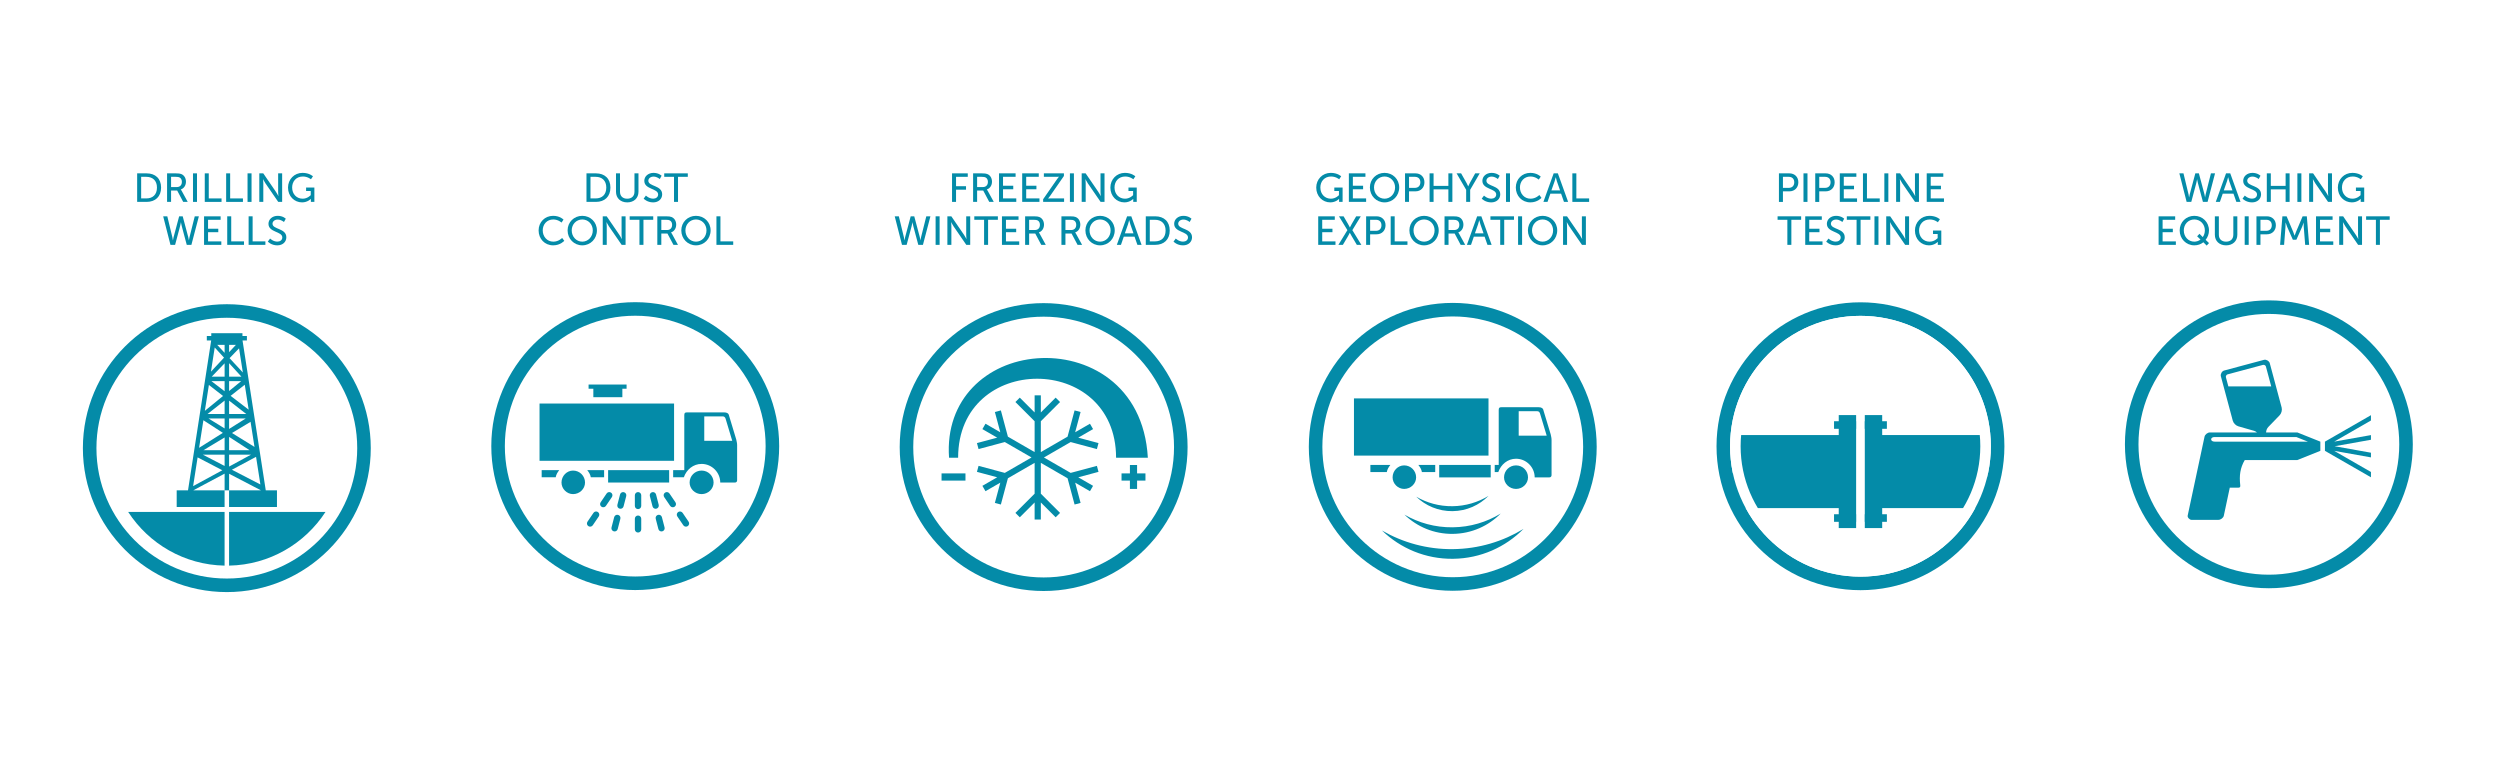 <?xml version="1.0" encoding="UTF-8"?>
<svg xmlns="http://www.w3.org/2000/svg" xmlns:xlink="http://www.w3.org/1999/xlink" id="a" viewBox="0 0 1185 360">
  <defs>
    <style>.n,.o,.p,.q,.r,.s,.t{fill:#fff;}.u{fill:#048ba8;}.o{filter:url(#f);}.p{filter:url(#b);}.q{filter:url(#h);}.r{filter:url(#j);}.s{filter:url(#d);}.t{filter:url(#l);}</style>
    <filter id="b" filterUnits="userSpaceOnUse">
      <feOffset dx="0" dy="0"></feOffset>
      <feGaussianBlur result="c" stdDeviation="7"></feGaussianBlur>
      <feFlood flood-color="#048ba8" flood-opacity=".9"></feFlood>
      <feComposite in2="c" operator="in"></feComposite>
      <feComposite in="SourceGraphic"></feComposite>
    </filter>
    <filter id="d" filterUnits="userSpaceOnUse">
      <feOffset dx="0" dy="0"></feOffset>
      <feGaussianBlur result="e" stdDeviation="7"></feGaussianBlur>
      <feFlood flood-color="#048ba8" flood-opacity=".9"></feFlood>
      <feComposite in2="e" operator="in"></feComposite>
      <feComposite in="SourceGraphic"></feComposite>
    </filter>
    <filter id="f" filterUnits="userSpaceOnUse">
      <feOffset dx="0" dy="0"></feOffset>
      <feGaussianBlur result="g" stdDeviation="7"></feGaussianBlur>
      <feFlood flood-color="#048ba8" flood-opacity=".9"></feFlood>
      <feComposite in2="g" operator="in"></feComposite>
      <feComposite in="SourceGraphic"></feComposite>
    </filter>
    <filter id="h" filterUnits="userSpaceOnUse">
      <feOffset dx="0" dy="0"></feOffset>
      <feGaussianBlur result="i" stdDeviation="7"></feGaussianBlur>
      <feFlood flood-color="#048ba8" flood-opacity=".9"></feFlood>
      <feComposite in2="i" operator="in"></feComposite>
      <feComposite in="SourceGraphic"></feComposite>
    </filter>
    <filter id="j" filterUnits="userSpaceOnUse">
      <feOffset dx="0" dy="0"></feOffset>
      <feGaussianBlur result="k" stdDeviation="7"></feGaussianBlur>
      <feFlood flood-color="#048ba8" flood-opacity=".9"></feFlood>
      <feComposite in2="k" operator="in"></feComposite>
      <feComposite in="SourceGraphic"></feComposite>
    </filter>
    <filter id="l" filterUnits="userSpaceOnUse">
      <feOffset dx="0" dy="0"></feOffset>
      <feGaussianBlur result="m" stdDeviation="7"></feGaussianBlur>
      <feFlood flood-color="#048ba8" flood-opacity=".9"></feFlood>
      <feComposite in2="m" operator="in"></feComposite>
      <feComposite in="SourceGraphic"></feComposite>
    </filter>
  </defs>
  <g>
    <path class="p" d="M561.747,212.003c0,37.076-30.056,67.133-67.133,67.133s-67.132-30.057-67.132-67.133,30.056-67.132,67.132-67.132,67.133,30.057,67.133,67.132Z"></path>
    <path class="u" d="M494.686,280.136c-37.622,0-68.228-30.607-68.228-68.229s30.606-68.227,68.228-68.227,68.23,30.607,68.23,68.227-30.607,68.229-68.23,68.229Zm0-130.034c-34.079,0-61.807,27.726-61.807,61.805s27.728,61.806,61.807,61.806,61.806-27.727,61.806-61.806-27.726-61.805-61.806-61.805Z"></path>
    <path class="u" d="M511.096,226.232l7.018,4.051-1.472,2.548-7.014-4.052,2.569,9.6-2.844,.762-3.333-12.442-12.662-7.311v14.622l9.107,9.107-2.081,2.082-7.027-7.026v8.102h-2.946v-8.102l-7.028,7.026-2.08-2.082,9.108-9.107v-14.622l-12.662,7.311-3.337,12.442-2.843-.762,2.574-9.6-7.021,4.052-1.471-2.548,7.018-4.05-9.601-2.574,.764-2.843,12.441,3.335,12.665-7.311-12.663-7.312-12.442,3.335-.761-2.843,9.597-2.572-7.015-4.051,1.471-2.551,7.019,4.052-2.572-9.602,2.842-.761,3.334,12.445,12.662,7.309v-14.619l-9.108-9.111,2.08-2.082,7.028,7.029v-8.102h2.946v8.102l7.027-7.029,2.081,2.082-9.107,9.111v14.619l12.662-7.309,3.333-12.445,2.844,.761-2.573,9.602,7.018-4.052,1.472,2.551-7.018,4.051,9.599,2.571-.763,2.845-12.44-3.335-12.667,7.312,12.667,7.31,12.442-3.333,.76,2.843-9.599,2.573Zm32.983-9.275c-1.997-34.998-29.141-48.907-52.474-47.119-23.783,1.795-43.756,19.292-41.759,47.119h4.301c0-49.913,74.871-49.913,74.871,0h15.061Zm-1.133,7.432h-3.97v-3.967h-3.4v3.967h-3.969v3.402h3.969v3.967h3.4v-3.967h3.97v-3.402Zm-85.315,0h-11.338v3.402h11.338v-3.402Z"></path>
    <g>
      <path class="u" d="M451.268,82.169h7.455v1.648h-5.558v4.446h4.733v1.648h-4.733v5.788h-1.897v-13.53Z"></path>
      <path class="u" d="M461.253,82.169h4.14c1.418,0,2.013,.115,2.529,.307,1.381,.517,2.281,1.878,2.281,3.66,0,1.725-.958,3.182-2.434,3.661v.039s.152,.172,.402,.613l2.874,5.251h-2.146l-2.855-5.385h-2.894v5.385h-1.897v-13.53Zm4.619,6.497c1.476,0,2.396-.939,2.396-2.453,0-.997-.384-1.706-1.073-2.089-.364-.192-.806-.307-1.859-.307h-2.185v4.849h2.722Z"></path>
      <path class="u" d="M473.538,82.169h7.857v1.648h-5.96v4.235h4.849v1.648h-4.849v4.35h6.286v1.648h-8.184v-13.53Z"></path>
      <path class="u" d="M484.521,82.169h7.857v1.648h-5.96v4.235h4.849v1.648h-4.849v4.35h6.286v1.648h-8.184v-13.53Z"></path>
      <path class="u" d="M494.449,94.435l6.516-9.391c.518-.767,.978-1.246,.978-1.246v-.039s-.364,.058-1.016,.058h-6.133v-1.648h9.506v1.246l-6.517,9.41c-.518,.748-.977,1.227-.977,1.227v.039s.363-.039,1.016-.039h6.554v1.648h-9.927v-1.265Z"></path>
      <path class="u" d="M507.137,82.169h1.897v13.53h-1.897v-13.53Z"></path>
      <path class="u" d="M512.714,82.169h1.878l6.018,8.796c.499,.729,1.131,1.955,1.131,1.955h.039s-.135-1.208-.135-1.955v-8.796h1.897v13.53h-1.858l-6.037-8.777c-.499-.748-1.131-1.974-1.131-1.974h-.039s.135,1.208,.135,1.974v8.777h-1.897v-13.53Z"></path>
      <path class="u" d="M533.222,81.938c3.238,0,4.925,1.629,4.925,1.629l-.958,1.418s-1.514-1.322-3.813-1.322c-3.182,0-5.099,2.319-5.099,5.213,0,3.143,2.146,5.309,4.983,5.309,2.338,0,3.833-1.687,3.833-1.687v-1.955h-2.204v-1.648h3.929v6.804h-1.667v-.843c0-.288,.019-.575,.019-.575h-.038s-1.476,1.648-4.158,1.648c-3.642,0-6.65-2.875-6.65-7.014,0-3.91,2.951-6.977,6.899-6.977Z"></path>
      <path class="u" d="M433.355,102.533l2.646,9.927c.191,.748,.287,1.438,.287,1.438h.038s.058-.709,.25-1.438l2.491-9.927h1.954l-3.545,13.53h-2.204l-2.338-8.777c-.23-.863-.402-1.917-.402-1.917h-.039s-.172,1.054-.402,1.917l-2.338,8.777h-2.204l-3.449-13.53h1.954l2.396,9.927c.173,.728,.25,1.438,.25,1.438h.038s.096-.69,.287-1.438l2.646-9.927h1.686Z"></path>
      <path class="u" d="M443.477,102.533h1.897v13.53h-1.897v-13.53Z"></path>
      <path class="u" d="M449.054,102.533h1.878l6.018,8.796c.499,.729,1.131,1.955,1.131,1.955h.039s-.135-1.208-.135-1.955v-8.796h1.897v13.53h-1.858l-6.037-8.777c-.499-.748-1.131-1.974-1.131-1.974h-.039s.135,1.208,.135,1.974v8.777h-1.897v-13.53Z"></path>
      <path class="u" d="M466.456,104.181h-4.638v-1.648h11.174v1.648h-4.639v11.882h-1.897v-11.882Z"></path>
      <path class="u" d="M474.928,102.533h7.857v1.648h-5.96v4.235h4.849v1.648h-4.849v4.35h6.286v1.648h-8.184v-13.53Z"></path>
      <path class="u" d="M485.91,102.533h4.14c1.418,0,2.013,.115,2.53,.307,1.379,.517,2.28,1.878,2.28,3.66,0,1.725-.958,3.182-2.435,3.661v.039s.154,.172,.403,.613l2.874,5.251h-2.146l-2.855-5.385h-2.894v5.385h-1.897v-13.53Zm4.619,6.497c1.476,0,2.396-.939,2.396-2.453,0-.997-.384-1.706-1.073-2.089-.364-.192-.805-.307-1.859-.307h-2.185v4.849h2.722Z"></path>
      <path class="u" d="M503.121,102.533h4.14c1.418,0,2.013,.115,2.53,.307,1.379,.517,2.28,1.878,2.28,3.66,0,1.725-.958,3.182-2.435,3.661v.039s.154,.172,.403,.613l2.874,5.251h-2.146l-2.855-5.385h-2.894v5.385h-1.897v-13.53Zm4.619,6.497c1.476,0,2.396-.939,2.396-2.453,0-.997-.384-1.706-1.073-2.089-.364-.192-.805-.307-1.859-.307h-2.185v4.849h2.722Z"></path>
      <path class="u" d="M521.443,102.303c3.909,0,6.938,3.009,6.938,6.899,0,3.986-3.028,7.091-6.938,7.091s-6.957-3.105-6.957-7.091c0-3.89,3.047-6.899,6.957-6.899Zm0,12.247c2.76,0,4.982-2.3,4.982-5.347,0-2.951-2.223-5.174-4.982-5.174s-5.002,2.223-5.002,5.174c0,3.047,2.242,5.347,5.002,5.347Z"></path>
      <path class="u" d="M537.773,112.173h-5.098l-1.342,3.891h-1.955l4.868-13.53h1.993l4.867,13.53h-1.974l-1.36-3.891Zm-2.549-7.781s-.307,1.227-.537,1.917l-1.514,4.293h4.102l-1.495-4.293c-.23-.69-.518-1.917-.518-1.917h-.038Z"></path>
      <path class="u" d="M543.102,102.533h4.484c4.14,0,6.861,2.472,6.861,6.746s-2.722,6.784-6.861,6.784h-4.484v-13.53Zm4.351,11.882c3.047,0,5.04-1.801,5.04-5.136,0-3.316-2.012-5.098-5.04-5.098h-2.453v10.234h2.453Z"></path>
      <path class="u" d="M557.322,113.074s1.438,1.457,3.45,1.457c1.265,0,2.338-.709,2.338-1.993,0-2.932-6.555-2.3-6.555-6.458,0-2.108,1.821-3.776,4.37-3.776,2.511,0,3.833,1.361,3.833,1.361l-.862,1.572s-1.246-1.169-2.971-1.169c-1.438,0-2.453,.9-2.453,1.974,0,2.798,6.555,2.051,6.555,6.439,0,2.089-1.61,3.814-4.293,3.814-2.875,0-4.485-1.782-4.485-1.782l1.073-1.438Z"></path>
    </g>
  </g>
  <g>
    <circle class="s" cx="301.124" cy="211.513" r="67.132"></circle>
    <path class="u" d="M301.101,279.687c-37.62,0-68.227-30.607-68.227-68.227s30.606-68.23,68.227-68.23,68.228,30.609,68.228,68.23-30.607,68.227-68.228,68.227Zm0-130.032c-34.078,0-61.804,27.727-61.804,61.806s27.726,61.805,61.804,61.805,61.806-27.726,61.806-61.805-27.726-61.806-61.806-61.806Z"></path>
    <g>
      <path class="u" d="M277.992,82.169h4.484c4.14,0,6.861,2.472,6.861,6.746s-2.722,6.784-6.861,6.784h-4.484v-13.53Zm4.351,11.882c3.047,0,5.04-1.801,5.04-5.136,0-3.316-2.012-5.098-5.04-5.098h-2.453v10.234h2.453Z"></path>
      <path class="u" d="M291.983,82.169h1.897v8.739c0,2.069,1.341,3.277,3.411,3.277,2.089,0,3.449-1.208,3.449-3.315v-8.701h1.897v8.739c0,3.009-2.165,5.021-5.328,5.021s-5.327-2.012-5.327-5.021v-8.739Z"></path>
      <path class="u" d="M306.166,92.709s1.438,1.457,3.45,1.457c1.265,0,2.338-.709,2.338-1.993,0-2.932-6.555-2.3-6.555-6.458,0-2.108,1.821-3.776,4.37-3.776,2.511,0,3.833,1.361,3.833,1.361l-.862,1.572s-1.246-1.169-2.971-1.169c-1.438,0-2.453,.9-2.453,1.974,0,2.798,6.555,2.051,6.555,6.439,0,2.089-1.61,3.814-4.293,3.814-2.875,0-4.485-1.782-4.485-1.782l1.073-1.438Z"></path>
      <path class="u" d="M319.486,83.817h-4.638v-1.648h11.173v1.648h-4.638v11.882h-1.897v-11.882Z"></path>
      <path class="u" d="M262.179,102.303c3.259,0,4.926,1.783,4.926,1.783l-.939,1.418s-1.571-1.476-3.909-1.476c-3.028,0-5.002,2.3-5.002,5.174,0,2.894,2.012,5.347,5.021,5.347,2.549,0,4.178-1.763,4.178-1.763l1.016,1.361s-1.859,2.146-5.251,2.146c-4.063,0-6.919-3.105-6.919-7.072,0-3.929,2.951-6.919,6.88-6.919Z"></path>
      <path class="u" d="M275.998,102.303c3.909,0,6.938,3.009,6.938,6.899,0,3.986-3.028,7.091-6.938,7.091s-6.957-3.105-6.957-7.091c0-3.89,3.047-6.899,6.957-6.899Zm0,12.247c2.76,0,4.982-2.3,4.982-5.347,0-2.951-2.223-5.174-4.982-5.174s-5.002,2.223-5.002,5.174c0,3.047,2.242,5.347,5.002,5.347Z"></path>
      <path class="u" d="M285.696,102.533h1.878l6.018,8.796c.499,.729,1.131,1.955,1.131,1.955h.039s-.135-1.208-.135-1.955v-8.796h1.897v13.53h-1.858l-6.037-8.777c-.499-.748-1.131-1.974-1.131-1.974h-.039s.135,1.208,.135,1.974v8.777h-1.897v-13.53Z"></path>
      <path class="u" d="M303.099,104.181h-4.638v-1.648h11.174v1.648h-4.639v11.882h-1.897v-11.882Z"></path>
      <path class="u" d="M311.57,102.533h4.14c1.418,0,2.013,.115,2.53,.307,1.379,.517,2.28,1.878,2.28,3.66,0,1.725-.958,3.182-2.435,3.661v.039s.154,.172,.403,.613l2.874,5.251h-2.146l-2.855-5.385h-2.894v5.385h-1.897v-13.53Zm4.619,6.497c1.476,0,2.396-.939,2.396-2.453,0-.997-.384-1.706-1.073-2.089-.364-.192-.805-.307-1.859-.307h-2.185v4.849h2.722Z"></path>
      <path class="u" d="M329.893,102.303c3.909,0,6.938,3.009,6.938,6.899,0,3.986-3.028,7.091-6.938,7.091s-6.957-3.105-6.957-7.091c0-3.89,3.047-6.899,6.957-6.899Zm0,12.247c2.76,0,4.982-2.3,4.982-5.347,0-2.951-2.223-5.174-4.982-5.174s-5.002,2.223-5.002,5.174c0,3.047,2.242,5.347,5.002,5.347Z"></path>
      <path class="u" d="M339.591,102.533h1.897v11.882h6.056v1.648h-7.953v-13.53Z"></path>
    </g>
    <path class="u" d="M277.303,228.732c0,2.947-2.528,5.475-5.683,5.475-2.947,0-5.471-2.527-5.471-5.475,0-3.157,2.524-5.682,5.471-5.682,3.155,0,5.683,2.525,5.683,5.682Zm-20.55-2.522h6.658c.209-1.267,.839-2.32,1.683-3.37h-8.341v3.37Zm62.757-34.928h-63.769v27.137h63.769v-27.137Zm-31.265,37.45h28.93v-5.892h-28.93v5.892Zm44.314-5.682c-3.16,0-5.681,2.525-5.681,5.682,0,2.947,2.521,5.475,5.681,5.475s5.683-2.527,5.683-5.475c0-3.157-2.527-5.682-5.683-5.682Zm-52.522,3.161h6.314v-3.37h-7.998c.842,1.05,1.473,2.103,1.684,3.37Zm69.36-15.156v16.63c0,.631-.42,1.048-1.054,1.048h-6.944c0-4.842-4-8.839-8.84-8.839-3.996,0-7.153,2.737-8.418,6.318h-5.072v-3.37h5.282v-26.099c0-1.053,.418-1.262,1.261-1.262h17.683c1.262,0,2.105,.421,2.314,1.685l3.368,11.152c.208,1.053,.42,1.685,.42,2.738Zm-2.313-2.105l-3.16-10.523c-.212-.633-.63-1.053-1.264-1.053h-8.838v11.576h13.262Zm-50.083-26.686h-18.012v2.004h2.253v4.004h13.757v-4.004h2.002v-2.004Zm3.919,57.546c0,.835,.677,1.513,1.513,1.513h0c.837,0,1.516-.678,1.516-1.513v-5.046c0-.838-.679-1.517-1.516-1.517h0c-.836,0-1.513,.679-1.513,1.517v5.046Zm0,11.103c0,.834,.677,1.512,1.513,1.512h0c.837,0,1.516-.678,1.516-1.512v-5.045c0-.839-.679-1.516-1.516-1.516h0c-.836,0-1.513,.677-1.513,1.516v5.045Zm8.377-10.886c.209,.811,1.034,1.296,1.846,1.086h0c.811-.207,1.294-1.033,1.085-1.844l-1.262-4.887c-.209-.811-1.038-1.294-1.846-1.085h0c-.811,.209-1.296,1.035-1.089,1.844l1.266,4.886Zm2.781,10.751c.21,.81,1.036,1.296,1.845,1.084h0c.811-.209,1.3-1.035,1.086-1.844l-1.264-4.883c-.207-.811-1.034-1.298-1.845-1.09h0c-.808,.211-1.297,1.036-1.088,1.845l1.266,4.888Zm5.581-10.989c.47,.692,1.409,.873,2.102,.405h0c.693-.471,.87-1.413,.403-2.103l-2.834-4.176c-.467-.693-1.41-.874-2.103-.405h0c-.691,.468-.871,1.409-.402,2.102l2.835,4.177Zm6.233,9.191c.468,.689,1.409,.869,2.1,.402h0c.693-.47,.876-1.413,.404-2.103l-2.83-4.177c-.471-.688-1.413-.874-2.107-.402h0c-.688,.469-.87,1.411-.399,2.103l2.833,4.179Zm-27.055-13.838c.209-.809-.277-1.634-1.09-1.844h0c-.807-.209-1.635,.274-1.843,1.085l-1.263,4.887c-.21,.811,.277,1.637,1.088,1.844h0c.808,.209,1.634-.275,1.841-1.086l1.267-4.886Zm-2.781,10.749c.209-.809-.277-1.634-1.087-1.845h0c-.81-.208-1.637,.278-1.846,1.09l-1.266,4.883c-.209,.81,.28,1.635,1.09,1.844h0c.808,.212,1.634-.275,1.844-1.084l1.265-4.888Zm-4.011-10.278c.469-.693,.287-1.634-.402-2.102h0c-.694-.47-1.637-.288-2.103,.405l-2.832,4.176c-.474,.691-.29,1.632,.399,2.103h0c.692,.468,1.634,.287,2.104-.405l2.834-4.177Zm-6.235,9.189c.47-.691,.288-1.634-.404-2.103h0c-.69-.471-1.633-.286-2.101,.402l-2.833,4.177c-.473,.69-.291,1.633,.401,2.103h0c.693,.467,1.633,.287,2.103-.402l2.833-4.179Z"></path>
  </g>
  <g>
    <path class="o" d="M755.498,211.894c0,37.076-30.056,67.133-67.132,67.133s-67.132-30.057-67.132-67.133,30.056-67.132,67.132-67.132,67.132,30.057,67.132,67.132Z"></path>
    <path class="u" d="M688.606,280.027c-37.621,0-68.227-30.607-68.227-68.229s30.606-68.227,68.227-68.227,68.229,30.607,68.229,68.227-30.609,68.229-68.229,68.229Zm0-130.034c-34.079,0-61.805,27.726-61.805,61.805s27.726,61.807,61.805,61.807,61.806-27.728,61.806-61.807-27.727-61.805-61.806-61.805Z"></path>
    <g>
      <path class="u" d="M630.794,81.938c3.238,0,4.925,1.629,4.925,1.629l-.958,1.418s-1.514-1.322-3.813-1.322c-3.182,0-5.099,2.319-5.099,5.213,0,3.143,2.146,5.309,4.983,5.309,2.338,0,3.833-1.687,3.833-1.687v-1.955h-2.204v-1.648h3.929v6.804h-1.667v-.843c0-.288,.019-.575,.019-.575h-.038s-1.476,1.648-4.158,1.648c-3.642,0-6.65-2.875-6.65-7.014,0-3.91,2.951-6.977,6.899-6.977Z"></path>
      <path class="u" d="M639.361,82.169h7.857v1.648h-5.96v4.235h4.849v1.648h-4.849v4.35h6.286v1.648h-8.184v-13.53Z"></path>
      <path class="u" d="M656.285,81.938c3.909,0,6.938,3.009,6.938,6.899,0,3.986-3.028,7.091-6.938,7.091s-6.957-3.105-6.957-7.091c0-3.89,3.047-6.899,6.957-6.899Zm0,12.247c2.76,0,4.982-2.3,4.982-5.347,0-2.951-2.223-5.174-4.982-5.174s-5.002,2.223-5.002,5.174c0,3.047,2.242,5.347,5.002,5.347Z"></path>
      <path class="u" d="M665.983,82.169h4.944c2.473,0,4.255,1.667,4.255,4.235s-1.782,4.293-4.255,4.293h-3.047v5.002h-1.897v-13.53Zm4.638,6.88c1.629,0,2.626-1.016,2.626-2.645s-.997-2.587-2.606-2.587h-2.76v5.232h2.74Z"></path>
      <path class="u" d="M677.617,82.169h1.897v5.941h7.015v-5.941h1.896v13.53h-1.896v-5.941h-7.015v5.941h-1.897v-13.53Z"></path>
      <path class="u" d="M694.962,89.969l-4.542-7.8h2.146l2.511,4.446c.422,.747,.824,1.706,.824,1.706h.038s.402-.939,.824-1.706l2.473-4.446h2.146l-4.523,7.8v5.73h-1.897v-5.73Z"></path>
      <path class="u" d="M703.414,92.709s1.438,1.457,3.45,1.457c1.265,0,2.338-.709,2.338-1.993,0-2.932-6.555-2.3-6.555-6.458,0-2.108,1.821-3.776,4.37-3.776,2.511,0,3.833,1.361,3.833,1.361l-.862,1.572s-1.246-1.169-2.971-1.169c-1.438,0-2.453,.9-2.453,1.974,0,2.798,6.555,2.051,6.555,6.439,0,2.089-1.61,3.814-4.293,3.814-2.875,0-4.485-1.782-4.485-1.782l1.073-1.438Z"></path>
      <path class="u" d="M713.841,82.169h1.897v13.53h-1.897v-13.53Z"></path>
      <path class="u" d="M725.378,81.938c3.259,0,4.926,1.783,4.926,1.783l-.939,1.418s-1.571-1.476-3.909-1.476c-3.028,0-5.002,2.3-5.002,5.174,0,2.894,2.012,5.347,5.021,5.347,2.549,0,4.178-1.763,4.178-1.763l1.016,1.361s-1.859,2.146-5.251,2.146c-4.063,0-6.919-3.105-6.919-7.072,0-3.929,2.951-6.919,6.88-6.919Z"></path>
      <path class="u" d="M739.964,91.809h-5.099l-1.341,3.891h-1.955l4.868-13.53h1.993l4.868,13.53h-1.975l-1.36-3.891Zm-2.549-7.781s-.307,1.227-.537,1.917l-1.514,4.293h4.101l-1.494-4.293c-.23-.69-.518-1.917-.518-1.917h-.038Z"></path>
      <path class="u" d="M745.292,82.169h1.897v11.882h6.056v1.648h-7.953v-13.53Z"></path>
      <path class="u" d="M624.834,102.533h7.857v1.648h-5.96v4.235h4.849v1.648h-4.849v4.35h6.286v1.648h-8.184v-13.53Z"></path>
      <path class="u" d="M638.672,109.087l-4.006-6.554h2.186l2.127,3.66c.422,.729,.862,1.61,.862,1.61h.038s.384-.862,.824-1.61l2.128-3.66h2.185l-4.006,6.554,4.274,6.976h-2.146l-2.453-4.159c-.441-.767-.862-1.552-.862-1.552h-.039s-.363,.805-.805,1.552l-2.453,4.159h-2.127l4.273-6.976Z"></path>
      <path class="u" d="M647.546,102.533h4.944c2.473,0,4.255,1.667,4.255,4.235s-1.782,4.293-4.255,4.293h-3.047v5.002h-1.897v-13.53Zm4.638,6.88c1.629,0,2.626-1.016,2.626-2.645s-.997-2.587-2.606-2.587h-2.76v5.232h2.74Z"></path>
      <path class="u" d="M659.18,102.533h1.897v11.882h6.056v1.648h-7.953v-13.53Z"></path>
      <path class="u" d="M675.011,102.303c3.909,0,6.938,3.009,6.938,6.899,0,3.986-3.028,7.091-6.938,7.091s-6.957-3.105-6.957-7.091c0-3.89,3.047-6.899,6.957-6.899Zm0,12.247c2.76,0,4.982-2.3,4.982-5.347,0-2.951-2.223-5.174-4.982-5.174s-5.002,2.223-5.002,5.174c0,3.047,2.242,5.347,5.002,5.347Z"></path>
      <path class="u" d="M684.709,102.533h4.14c1.418,0,2.013,.115,2.53,.307,1.379,.517,2.28,1.878,2.28,3.66,0,1.725-.958,3.182-2.435,3.661v.039s.154,.172,.403,.613l2.874,5.251h-2.146l-2.855-5.385h-2.894v5.385h-1.897v-13.53Zm4.619,6.497c1.476,0,2.396-.939,2.396-2.453,0-.997-.384-1.706-1.073-2.089-.364-.192-.805-.307-1.859-.307h-2.185v4.849h2.722Z"></path>
      <path class="u" d="M703.702,112.173h-5.099l-1.341,3.891h-1.955l4.868-13.53h1.993l4.868,13.53h-1.975l-1.36-3.891Zm-2.549-7.781s-.307,1.227-.537,1.917l-1.514,4.293h4.101l-1.494-4.293c-.23-.69-.518-1.917-.518-1.917h-.038Z"></path>
      <path class="u" d="M711.1,104.181h-4.638v-1.648h11.173v1.648h-4.638v11.882h-1.897v-11.882Z"></path>
      <path class="u" d="M719.571,102.533h1.897v13.53h-1.897v-13.53Z"></path>
      <path class="u" d="M731.186,102.303c3.909,0,6.938,3.009,6.938,6.899,0,3.986-3.028,7.091-6.938,7.091s-6.957-3.105-6.957-7.091c0-3.89,3.047-6.899,6.957-6.899Zm0,12.247c2.76,0,4.982-2.3,4.982-5.347,0-2.951-2.223-5.174-4.982-5.174s-5.002,2.223-5.002,5.174c0,3.047,2.242,5.347,5.002,5.347Z"></path>
      <path class="u" d="M740.884,102.533h1.878l6.018,8.796c.499,.729,1.131,1.955,1.131,1.955h.039s-.135-1.208-.135-1.955v-8.796h1.897v13.53h-1.858l-6.037-8.777c-.499-.748-1.131-1.974-1.131-1.974h-.039s.135,1.208,.135,1.974v8.777h-1.897v-13.53Z"></path>
    </g>
    <path class="u" d="M705.565,235.037c-4.356,4.407-10.375,7.169-17.06,7.246-6.682,.078-12.765-2.549-17.221-6.853,5.054,2.929,10.931,4.584,17.195,4.511,6.261-.074,12.102-1.859,17.085-4.904Zm-16.8,29.833c13.086-.146,24.867-5.558,33.393-14.182-9.755,5.964-21.185,9.462-33.448,9.601-12.26,.143-23.768-3.094-33.654-8.834,8.72,8.433,20.625,13.571,33.709,13.416Zm-.135-11.811c8.898-.101,16.914-3.78,22.713-9.651-6.633,4.055-14.409,6.438-22.75,6.535-8.338,.097-16.163-2.108-22.894-6.009,5.933,5.732,14.031,9.228,22.931,9.125Zm-23.07-32.463c-2.948,0-5.471,2.525-5.471,5.684,0,2.946,2.523,5.472,5.471,5.472,3.154,0,5.682-2.526,5.682-5.472,0-3.159-2.528-5.684-5.682-5.684Zm-15.996,3.16h7.786c.209-1.266,.84-2.319,1.683-3.369h-9.47v3.369Zm55.983-34.927h-63.772v27.137h63.772v-27.137Zm-23.365,37.451h24.415v-5.893h-24.415v5.893Zm36.412-5.684c-3.157,0-5.68,2.525-5.68,5.684,0,2.946,2.523,5.472,5.68,5.472s5.683-2.526,5.683-5.472c0-3.159-2.527-5.684-5.683-5.684Zm-44.618,3.16h6.315v-3.369h-7.999c.841,1.05,1.474,2.103,1.685,3.369Zm61.458-15.156v16.629c0,.63-.419,1.051-1.054,1.051h-6.946c0-4.843-3.998-8.839-8.84-8.839-3.996,0-7.153,2.737-8.417,6.315h-1.685v-3.369h1.895v-26.101c0-1.05,.419-1.26,1.262-1.26h17.682c1.261,0,2.106,.419,2.315,1.685l3.369,11.153c.208,1.051,.419,1.684,.419,2.737Zm-2.311-2.103l-3.162-10.523c-.212-.633-.629-1.053-1.263-1.053h-8.839v11.577h13.265Z"></path>
  </g>
  <g>
    <g>
      <path class="u" d="M65.011,82.168h4.484c4.14,0,6.861,2.473,6.861,6.746s-2.722,6.785-6.861,6.785h-4.484v-13.531Zm4.351,11.883c3.047,0,5.04-1.802,5.04-5.137,0-3.315-2.012-5.098-5.04-5.098h-2.453v10.234h2.453Z"></path>
      <path class="u" d="M79.193,82.168h4.14c1.418,0,2.013,.115,2.53,.307,1.379,.518,2.28,1.878,2.28,3.661,0,1.725-.958,3.182-2.435,3.661v.038s.154,.173,.403,.613l2.874,5.251h-2.146l-2.855-5.385h-2.894v5.385h-1.897v-13.531Zm4.619,6.497c1.476,0,2.396-.939,2.396-2.453,0-.997-.384-1.706-1.073-2.089-.364-.191-.805-.307-1.859-.307h-2.185v4.849h2.722Z"></path>
      <path class="u" d="M91.479,82.168h1.897v13.531h-1.897v-13.531Z"></path>
      <path class="u" d="M97.056,82.168h1.897v11.883h6.056v1.648h-7.953v-13.531Z"></path>
      <path class="u" d="M107.194,82.168h1.897v11.883h6.056v1.648h-7.953v-13.531Z"></path>
      <path class="u" d="M117.333,82.168h1.897v13.531h-1.897v-13.531Z"></path>
      <path class="u" d="M122.91,82.168h1.878l6.019,8.797c.498,.729,1.13,1.955,1.13,1.955h.039s-.135-1.208-.135-1.955v-8.797h1.897v13.531h-1.859l-6.036-8.778c-.499-.747-1.131-1.974-1.131-1.974h-.038s.134,1.207,.134,1.974v8.778h-1.897v-13.531Z"></path>
      <path class="u" d="M143.418,81.938c3.238,0,4.925,1.629,4.925,1.629l-.958,1.418s-1.514-1.322-3.813-1.322c-3.182,0-5.099,2.319-5.099,5.213,0,3.143,2.146,5.309,4.983,5.309,2.338,0,3.833-1.687,3.833-1.687v-1.955h-2.204v-1.648h3.929v6.804h-1.667v-.843c0-.288,.019-.575,.019-.575h-.038s-1.476,1.648-4.159,1.648c-3.641,0-6.649-2.875-6.649-7.015,0-3.909,2.951-6.976,6.899-6.976Z"></path>
      <path class="u" d="M86.602,102.532l2.645,9.928c.191,.748,.287,1.438,.287,1.438h.038s.058-.709,.249-1.438l2.492-9.928h1.955l-3.546,13.531h-2.204l-2.338-8.778c-.23-.862-.402-1.916-.402-1.916h-.039s-.172,1.054-.402,1.916l-2.338,8.778h-2.204l-3.449-13.531h1.954l2.396,9.928c.172,.729,.249,1.438,.249,1.438h.038s.096-.69,.287-1.438l2.645-9.928h1.688Z"></path>
      <path class="u" d="M96.722,102.532h7.857v1.648h-5.96v4.235h4.849v1.648h-4.849v4.351h6.286v1.648h-8.184v-13.531Z"></path>
      <path class="u" d="M107.704,102.532h1.897v11.883h6.056v1.648h-7.953v-13.531Z"></path>
      <path class="u" d="M117.843,102.532h1.897v11.883h6.056v1.648h-7.953v-13.531Z"></path>
      <path class="u" d="M128.02,113.073s1.438,1.457,3.45,1.457c1.265,0,2.338-.709,2.338-1.993,0-2.932-6.555-2.3-6.555-6.458,0-2.108,1.821-3.775,4.37-3.775,2.511,0,3.833,1.36,3.833,1.36l-.862,1.572s-1.246-1.169-2.971-1.169c-1.438,0-2.453,.901-2.453,1.974,0,2.798,6.555,2.051,6.555,6.439,0,2.089-1.61,3.814-4.293,3.814-2.875,0-4.485-1.782-4.485-1.782l1.073-1.438Z"></path>
    </g>
    <path class="q" d="M173.97,212.516c0,37.076-30.056,67.133-67.132,67.133s-67.133-30.057-67.133-67.133,30.056-67.132,67.133-67.132,67.132,30.057,67.132,67.132Z"></path>
    <path class="u" d="M107.517,280.649c-37.622,0-68.23-30.607-68.23-68.229s30.608-68.227,68.23-68.227,68.228,30.607,68.228,68.227-30.607,68.229-68.228,68.229Zm0-130.034c-34.08,0-61.806,27.726-61.806,61.805s27.725,61.806,61.806,61.806,61.806-27.727,61.806-61.806-27.727-61.805-61.806-61.805Z"></path>
    <path class="u" d="M125.97,232.416c-3.671-23.682-7.342-47.361-11.013-71.047h2.075v-2.111h-2.113v-1.32h-14.777v1.32h-2.112v2.111h2.073c-3.663,23.686-7.322,47.365-10.984,71.047h-5.369v7.913h22.706v-7.913h-14.828c4.949-2.64,9.895-5.281,14.837-7.921v7.921h2.109v7.913h22.708v-7.913h-5.313Zm-24.19-67.702c1.468,1.604,2.932,3.206,4.403,4.81-2.065,2.213-4.125,4.431-6.188,6.648,.597-3.818,1.191-7.638,1.785-11.457Zm-2.762,17.758c2.234,1.737,4.472,3.474,6.709,5.212-2.87,2.351-5.747,4.701-8.622,7.051,.638-4.089,1.272-8.177,1.913-12.263Zm-2.607,16.722c3.076,1.995,6.153,3.989,9.229,5.983-3.753,2.364-7.51,4.727-11.267,7.087,.68-4.357,1.361-8.714,2.038-13.07Zm-4.865,31.227c.708-4.539,1.415-9.081,2.123-13.624,3.907,2.033,7.813,4.069,11.722,6.1-4.617,2.508-9.229,5.017-13.844,7.524Zm14.922-9.555c-3.444-1.785-6.886-3.57-10.331-5.353h10.331v5.353Zm0-7.465h-10.028c3.346-2.016,6.686-4.032,10.028-6.046v6.046Zm0-10.321c-2.557-1.58-5.107-3.161-7.662-4.739h7.662v4.739Zm0-6.852h-8.076c2.694-2.119,5.385-4.236,8.076-6.354v6.354Zm0-10.776c-2.091-1.604-4.182-3.205-6.274-4.807h6.274v4.807Zm0-6.919h-6.096c2.033-2.109,4.066-4.217,6.096-6.324v6.324Zm0-11.288c-1.163-1.253-2.325-2.508-3.489-3.762h3.489v3.762Zm16.956,62.404c-4.502-2.332-9.001-4.663-13.502-6.994,3.813-2.039,7.631-4.077,11.451-6.114,.681,4.369,1.366,8.739,2.051,13.108Zm-2.789-17.805c-3.556-2.2-7.112-4.399-10.665-6.597,2.935-1.772,5.867-3.538,8.803-5.307,.62,3.967,1.238,7.935,1.862,11.904Zm-2.764-17.653c-2.852-2.184-5.704-4.369-8.553-6.556,2.233-1.757,4.469-3.515,6.699-5.272,.618,3.943,1.238,7.885,1.854,11.828Zm-2.762-17.636c-2.098-2.259-4.195-4.52-6.292-6.781,1.502-1.555,2.999-3.11,4.5-4.666,.597,3.815,1.198,7.633,1.792,11.447Zm-6.514-13.072h3.203c-1.066,1.152-2.134,2.298-3.203,3.445v-3.445Zm0,8.677c1.944,2.123,3.889,4.247,5.832,6.373h-5.832v-6.373Zm0,8.485h5.745c-1.914,1.564-3.83,3.129-5.745,4.695v-4.695Zm0,9.269c2.71,2.103,5.421,4.208,8.13,6.315h-8.13v-6.315Zm0,8.427h7.912c-2.636,1.659-5.274,3.318-7.912,4.979v-4.979Zm0,8.754c3.242,2.103,6.482,4.203,9.727,6.307h-9.727v-6.307Zm0,8.419h10.378c-3.456,1.881-6.917,3.763-10.378,5.645v-5.645Zm0,16.903v-7.851c5.031,2.617,10.058,5.234,15.088,7.851h-15.088Zm-2.137,35.691c-19.137-.362-35.939-10.403-45.699-25.438h45.699v25.438Zm47.818-25.438c-9.76,15.036-26.564,25.079-45.7,25.438v-25.438h45.7Z"></path>
  </g>
  <g>
    <g>
      <path class="u" d="M1042.268,82.167l2.645,9.928c.191,.748,.287,1.438,.287,1.438h.038s.058-.709,.249-1.438l2.492-9.928h1.955l-3.546,13.531h-2.204l-2.338-8.778c-.23-.862-.402-1.916-.402-1.916h-.039s-.172,1.054-.402,1.916l-2.338,8.778h-2.204l-3.449-13.531h1.954l2.396,9.928c.172,.729,.249,1.438,.249,1.438h.038s.096-.69,.287-1.438l2.645-9.928h1.688Z"></path>
      <path class="u" d="M1058.674,91.807h-5.098l-1.342,3.891h-1.955l4.868-13.531h1.993l4.867,13.531h-1.974l-1.36-3.891Zm-2.549-7.781s-.307,1.227-.537,1.917l-1.514,4.293h4.102l-1.495-4.293c-.23-.69-.518-1.917-.518-1.917h-.038Z"></path>
      <path class="u" d="M1064.04,92.708s1.438,1.457,3.45,1.457c1.265,0,2.338-.709,2.338-1.993,0-2.932-6.555-2.3-6.555-6.458,0-2.108,1.821-3.775,4.37-3.775,2.511,0,3.833,1.36,3.833,1.36l-.862,1.572s-1.246-1.169-2.971-1.169c-1.438,0-2.453,.901-2.453,1.974,0,2.798,6.554,2.051,6.554,6.439,0,2.089-1.609,3.814-4.293,3.814-2.874,0-4.484-1.782-4.484-1.782l1.073-1.438Z"></path>
      <path class="u" d="M1074.467,82.167h1.897v5.941h7.015v-5.941h1.896v13.531h-1.896v-5.941h-7.015v5.941h-1.897v-13.531Z"></path>
      <path class="u" d="M1088.956,82.167h1.897v13.531h-1.897v-13.531Z"></path>
      <path class="u" d="M1094.533,82.167h1.878l6.019,8.797c.498,.729,1.13,1.955,1.13,1.955h.039s-.135-1.208-.135-1.955v-8.797h1.897v13.531h-1.859l-6.036-8.778c-.499-.747-1.131-1.974-1.131-1.974h-.038s.134,1.207,.134,1.974v8.778h-1.897v-13.531Z"></path>
      <path class="u" d="M1115.041,81.938c3.238,0,4.925,1.629,4.925,1.629l-.958,1.418s-1.514-1.322-3.813-1.322c-3.182,0-5.099,2.319-5.099,5.213,0,3.143,2.146,5.309,4.983,5.309,2.338,0,3.833-1.687,3.833-1.687v-1.955h-2.204v-1.648h3.929v6.804h-1.667v-.843c0-.288,.019-.575,.019-.575h-.038s-1.476,1.648-4.159,1.648c-3.641,0-6.649-2.875-6.649-7.015,0-3.909,2.951-6.976,6.899-6.976Z"></path>
      <path class="u" d="M1023.178,102.531h7.857v1.648h-5.96v4.235h4.849v1.648h-4.849v4.351h6.286v1.648h-8.184v-13.531Z"></path>
      <path class="u" d="M1040.102,102.302c3.929,0,6.957,3.009,6.957,6.918,0,1.706-.613,3.277-1.591,4.465l1.609,1.533-1.111,1.188-1.571-1.572c-1.169,.939-2.645,1.457-4.293,1.457-3.91,0-6.938-3.124-6.938-7.072,0-3.91,3.027-6.918,6.938-6.918Zm0,12.246c1.016,0,2.146-.364,2.932-.997l-1.59-1.552,1.111-1.188,1.553,1.572c.613-.843,.996-1.974,.996-3.162,0-2.99-2.185-5.194-5.002-5.194-2.798,0-4.983,2.204-4.983,5.194,0,3.028,2.186,5.328,4.983,5.328Z"></path>
      <path class="u" d="M1049.839,102.531h1.897v8.739c0,2.07,1.341,3.277,3.411,3.277,2.089,0,3.449-1.207,3.449-3.315v-8.701h1.897v8.739c0,3.009-2.165,5.021-5.328,5.021s-5.327-2.012-5.327-5.021v-8.739Z"></path>
      <path class="u" d="M1063.983,102.531h1.897v13.531h-1.897v-13.531Z"></path>
      <path class="u" d="M1069.561,102.531h4.944c2.473,0,4.255,1.667,4.255,4.236s-1.782,4.293-4.255,4.293h-3.047v5.002h-1.897v-13.531Zm4.638,6.88c1.629,0,2.626-1.016,2.626-2.645s-.997-2.587-2.606-2.587h-2.76v5.232h2.74Z"></path>
      <path class="u" d="M1081.865,102.531h1.993l3.104,7.321c.307,.748,.671,1.821,.671,1.821h.038s.364-1.073,.671-1.821l3.104-7.321h1.993l1.093,13.531h-1.878l-.671-8.528c-.058-.824-.02-1.993-.02-1.993h-.038s-.402,1.246-.729,1.993l-2.702,6.094h-1.687l-2.683-6.094c-.307-.729-.729-2.032-.729-2.032h-.038s.019,1.208-.039,2.032l-.651,8.528h-1.897l1.093-13.531Z"></path>
      <path class="u" d="M1097.792,102.531h7.857v1.648h-5.96v4.235h4.849v1.648h-4.849v4.351h6.286v1.648h-8.184v-13.531Z"></path>
      <path class="u" d="M1108.774,102.531h1.878l6.018,8.797c.499,.729,1.131,1.955,1.131,1.955h.039s-.135-1.208-.135-1.955v-8.797h1.897v13.531h-1.858l-6.037-8.778c-.499-.747-1.131-1.974-1.131-1.974h-.039s.135,1.207,.135,1.974v8.778h-1.897v-13.531Z"></path>
      <path class="u" d="M1126.177,104.18h-4.638v-1.648h11.174v1.648h-4.639v11.882h-1.897v-11.882Z"></path>
    </g>
    <path class="r" d="M1143.173,210.696c0,37.076-30.056,67.133-67.133,67.133s-67.132-30.057-67.132-67.133,30.057-67.132,67.132-67.132,67.133,30.057,67.133,67.132Z"></path>
    <path class="u" d="M1075.445,278.829c-37.62,0-68.228-30.607-68.228-68.229s30.608-68.227,68.228-68.227,68.227,30.607,68.227,68.227-30.607,68.229-68.227,68.229Zm0-130.034c-34.08,0-61.806,27.726-61.806,61.805s27.727,61.807,61.806,61.807,61.804-27.728,61.804-61.807-27.725-61.805-61.804-61.805Z"></path>
    <path class="u" d="M1074.116,204.976v.006l-.005-.006h.005c.04-.95,.427-1.931,1.082-2.606l5.344-5.529c.874-.903,1.285-2.462,.96-3.68l-5.647-21.067c-.267-.988-1.679-1.805-2.672-1.542l-18.958,5.082c-.994,.263-1.807,1.678-1.542,2.67l5.646,21.067c.326,1.222,1.454,2.358,2.669,2.709l7.387,2.112c.502,.144,.989,.425,1.415,.784h.008v.006l-.008-.006h-22.299c-1.083,0-2.32,.958-2.547,2.015l-7.992,37.41c-.188,.881,.92,2.011,1.816,2.011h12.74c1.07,0,2.349-.916,2.572-1.964l2.831-13.301h4.145c.668,0,.906-.337,.814-1.142-.528-4.613-.043-8.186,2.136-11.943h24.922l10.905-4.361v-4.362l-10.905-4.362h-14.824Zm-17.873-21.807l-1.17-4.375c-.133-.494,.274-1.2,.77-1.334l16.854-4.515c.497-.135,1.205,.278,1.336,.771l2.533,9.453h-20.322Zm-6.527,26.168c-2.171,0-2.181-2.181,0-2.181h38.745l5.462,2.181h-44.206Z"></path>
    <polygon class="u" points="1123.833 196.793 1102.023 209.338 1102.023 213.696 1123.833 226.242 1123.833 223.724 1106.41 213.702 1123.833 216.802 1123.833 214.587 1106.615 211.516 1123.833 208.447 1123.833 206.233 1106.41 209.334 1123.833 199.311 1123.833 196.793"></polygon>
  </g>
  <g>
    <path class="t" d="M949.014,211.573c0,37.076-30.056,67.133-67.133,67.133s-67.132-30.056-67.132-67.133,30.056-67.132,67.132-67.132,67.133,30.057,67.133,67.132Z"></path>
    <path class="u" d="M881.858,279.747c-37.62,0-68.227-30.607-68.227-68.227s30.607-68.23,68.227-68.23,68.228,30.609,68.228,68.23-30.608,68.227-68.228,68.227Zm0-130.032c-34.079,0-61.805,27.727-61.805,61.806s27.726,61.805,61.805,61.805,61.806-27.726,61.806-61.805-27.726-61.806-61.806-61.806Z"></path>
    <g>
      <path class="u" d="M843.215,82.169h4.944c2.473,0,4.255,1.667,4.255,4.236s-1.782,4.293-4.255,4.293h-3.047v5.002h-1.897v-13.531Zm4.638,6.88c1.629,0,2.626-1.016,2.626-2.645s-.997-2.587-2.606-2.587h-2.76v5.232h2.74Z"></path>
      <path class="u" d="M854.849,82.169h1.897v13.531h-1.897v-13.531Z"></path>
      <path class="u" d="M860.426,82.169h4.944c2.473,0,4.255,1.667,4.255,4.236s-1.782,4.293-4.255,4.293h-3.047v5.002h-1.897v-13.531Zm4.638,6.88c1.629,0,2.626-1.016,2.626-2.645s-.997-2.587-2.606-2.587h-2.76v5.232h2.74Z"></path>
      <path class="u" d="M872.06,82.169h7.857v1.648h-5.96v4.235h4.849v1.648h-4.849v4.351h6.286v1.648h-8.184v-13.531Z"></path>
      <path class="u" d="M883.042,82.169h1.897v11.883h6.056v1.648h-7.953v-13.531Z"></path>
      <path class="u" d="M893.181,82.169h1.897v13.531h-1.897v-13.531Z"></path>
      <path class="u" d="M898.758,82.169h1.878l6.019,8.797c.498,.729,1.13,1.955,1.13,1.955h.039s-.135-1.208-.135-1.955v-8.797h1.897v13.531h-1.859l-6.036-8.778c-.499-.747-1.131-1.974-1.131-1.974h-.038s.134,1.207,.134,1.974v8.778h-1.897v-13.531Z"></path>
      <path class="u" d="M913.267,82.169h7.857v1.648h-5.96v4.235h4.849v1.648h-4.849v4.351h6.286v1.648h-8.184v-13.531Z"></path>
      <path class="u" d="M847.211,104.182h-4.638v-1.648h11.173v1.648h-4.638v11.882h-1.897v-11.882Z"></path>
      <path class="u" d="M855.683,102.533h7.857v1.648h-5.96v4.235h4.849v1.648h-4.849v4.351h6.286v1.648h-8.184v-13.531Z"></path>
      <path class="u" d="M866.703,113.074s1.438,1.457,3.45,1.457c1.265,0,2.338-.709,2.338-1.993,0-2.932-6.555-2.3-6.555-6.458,0-2.108,1.821-3.775,4.37-3.775,2.511,0,3.833,1.36,3.833,1.36l-.862,1.572s-1.246-1.169-2.971-1.169c-1.438,0-2.453,.901-2.453,1.974,0,2.798,6.555,2.051,6.555,6.439,0,2.089-1.61,3.814-4.293,3.814-2.875,0-4.485-1.782-4.485-1.782l1.073-1.438Z"></path>
      <path class="u" d="M880.023,104.182h-4.638v-1.648h11.173v1.648h-4.638v11.882h-1.897v-11.882Z"></path>
      <path class="u" d="M888.495,102.533h1.897v13.531h-1.897v-13.531Z"></path>
      <path class="u" d="M894.072,102.533h1.878l6.019,8.797c.498,.729,1.13,1.955,1.13,1.955h.039s-.135-1.208-.135-1.955v-8.797h1.897v13.531h-1.859l-6.036-8.778c-.499-.747-1.131-1.974-1.131-1.974h-.038s.134,1.207,.134,1.974v8.778h-1.897v-13.531Z"></path>
      <path class="u" d="M914.58,102.304c3.238,0,4.925,1.629,4.925,1.629l-.958,1.418s-1.514-1.322-3.813-1.322c-3.182,0-5.099,2.319-5.099,5.213,0,3.143,2.146,5.309,4.983,5.309,2.338,0,3.833-1.687,3.833-1.687v-1.955h-2.204v-1.648h3.929v6.804h-1.667v-.843c0-.288,.019-.575,.019-.575h-.038s-1.476,1.648-4.159,1.648c-3.641,0-6.649-2.875-6.649-7.015,0-3.909,2.951-6.976,6.899-6.976Z"></path>
    </g>
    <rect class="u" x="821.474" y="206.215" width="57.749" height="34.627"></rect>
    <rect class="u" x="871.562" y="196.748" width="8.242" height="53.56"></rect>
    <rect class="u" x="884.493" y="206.213" width="57.466" height="34.627"></rect>
    <rect class="u" x="883.913" y="196.748" width="8.243" height="53.56"></rect>
    <path class="n" d="M881.858,154.715c31.323,0,56.806,25.483,56.806,56.806s-25.483,56.805-56.806,56.805-56.805-25.483-56.805-56.805,25.482-56.806,56.805-56.806m0-5c-34.079,0-61.805,27.727-61.805,61.806s27.726,61.805,61.805,61.805,61.806-27.726,61.806-61.805-27.726-61.806-61.806-61.806h0Z"></path>
    <rect class="u" x="869.334" y="243.75" width="10.469" height="3.594"></rect>
    <rect class="u" x="883.913" y="243.75" width="10.469" height="3.594"></rect>
    <rect class="u" x="869.334" y="199.663" width="10.469" height="3.594"></rect>
    <rect class="u" x="883.913" y="199.663" width="10.469" height="3.594"></rect>
  </g>
</svg>
